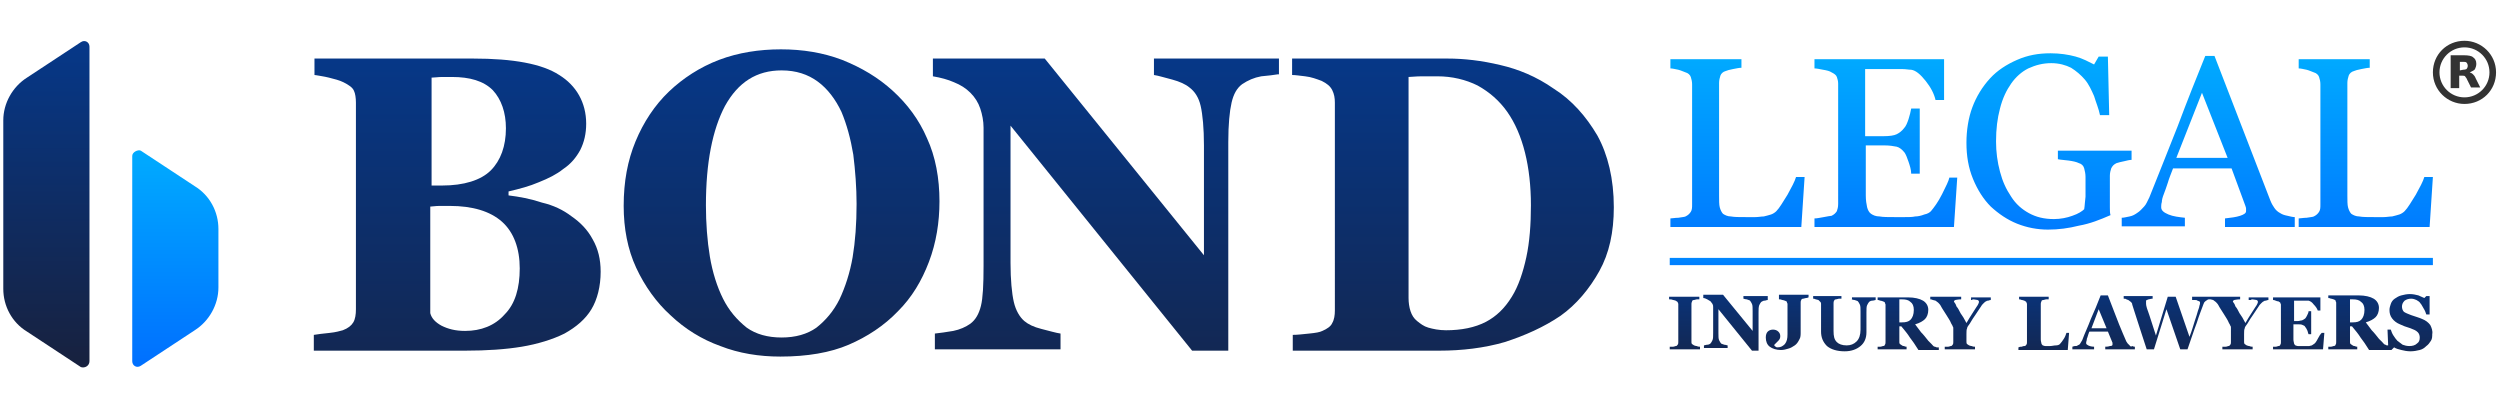 <?xml version="1.0" encoding="utf-8"?>
<!-- Generator: Adobe Illustrator 19.0.0, SVG Export Plug-In . SVG Version: 6.00 Build 0)  -->
<svg version="1.1" id="Layer_1" xmlns="http://www.w3.org/2000/svg" xmlns:xlink="http://www.w3.org/1999/xlink" x="0px" y="0px"
	 viewBox="0 0 380 62" style="enable-background:new 0 0 380 62;" xml:space="preserve">
<style type="text/css">
	.st0{fill:url(#XMLID_2_);}
	.st1{fill:url(#XMLID_3_);}
	.st2{fill:url(#SVGID_1_);}
	.st3{fill:url(#SVGID_2_);}
	.st4{fill:url(#SVGID_3_);}
	.st5{fill:url(#SVGID_4_);}
	.st6{fill:url(#SVGID_5_);}
	.st7{fill:url(#SVGID_6_);}
	.st8{fill:url(#SVGID_7_);}
	.st9{fill:url(#SVGID_8_);}
	.st10{fill:url(#SVGID_9_);}
	.st11{fill:url(#XMLID_4_);}
	.st12{fill:url(#XMLID_6_);}
	.st13{fill:url(#XMLID_7_);}
	.st14{fill:url(#XMLID_10_);}
	.st15{fill:url(#SVGID_10_);}
	.st16{fill:url(#XMLID_11_);}
	.st17{fill:url(#XMLID_14_);}
	.st18{fill:url(#SVGID_11_);}
	.st19{fill:url(#XMLID_15_);}
	.st20{fill:url(#XMLID_20_);}
	.st21{fill:url(#SVGID_12_);}
	.st22{fill:url(#XMLID_21_);}
	.st23{fill:#333333;}
</style>
<g>
	<g>
		<g>
			<g>
				
					<linearGradient id="XMLID_2_" gradientUnits="userSpaceOnUse" x1="7.098" y1="70.702" x2="7.098" y2="-0.32" gradientTransform="matrix(1 0 0 -1 0 62)">
					<stop  offset="0" style="stop-color:#003FA0"/>
					<stop  offset="1" style="stop-color:#1A1E34"/>
					<stop  offset="1" style="stop-color:#01051B"/>
				</linearGradient>
				<path id="XMLID_35_" class="st0" d="M13.6,54.9V7.1c0-0.7-0.7-1.1-1.3-0.7l-8.2,5.4c-2.2,1.4-3.6,3.9-3.6,6.5v25.6
					c0,2.6,1.3,5.1,3.6,6.5l8.2,5.4C12.9,56,13.6,55.6,13.6,54.9z"/>
			</g>
			
				<linearGradient id="XMLID_3_" gradientUnits="userSpaceOnUse" x1="26.689" y1="59.282" x2="26.689" y2="5.593" gradientTransform="matrix(1 0 0 -1 0 62)">
				<stop  offset="0" style="stop-color:#00D0FF"/>
				<stop  offset="1" style="stop-color:#006EFF"/>
			</linearGradient>
			<path id="XMLID_34_" class="st1" d="M20.1,23.7v31.2c0,0.7,0.7,1.1,1.3,0.7l8.2-5.4c2.2-1.4,3.6-3.9,3.6-6.5v-8.9
				c0-2.6-1.3-5.1-3.6-6.5l-8.2-5.4C21,22.7,20.1,23.1,20.1,23.7z"/>
		</g>
		<g>
			
				<linearGradient id="SVGID_1_" gradientUnits="userSpaceOnUse" x1="69.578" y1="74.258" x2="69.578" y2="-18.788" gradientTransform="matrix(1 0 0 -1 0 62)">
				<stop  offset="0" style="stop-color:#003FA0"/>
				<stop  offset="1" style="stop-color:#1A1E34"/>
				<stop  offset="1" style="stop-color:#01051B"/>
			</linearGradient>
			<path class="st2" d="M86.9,32.9c1.3,0.9,2.4,2,3.2,3.5c0.8,1.4,1.2,3,1.2,4.9c0,2.2-0.5,4.2-1.4,5.7c-0.9,1.5-2.3,2.7-4.1,3.7
				c-1.8,0.9-4.1,1.6-6.5,2s-5.3,0.6-8.6,0.6h-23v-2.4c0.6-0.1,1.4-0.2,2.4-0.3c1-0.1,1.6-0.3,2-0.4c0.8-0.3,1.3-0.7,1.6-1.2
				c0.3-0.5,0.4-1.2,0.4-2V15.6c0-0.7-0.1-1.4-0.3-1.8c-0.2-0.5-0.8-0.9-1.6-1.3c-0.6-0.3-1.4-0.5-2.2-0.7c-0.8-0.2-1.6-0.3-2.2-0.4
				V8.9h24.1c6.1,0,10.5,0.8,13.1,2.5c2.6,1.6,4.1,4.2,4.1,7.4c0,1.5-0.3,2.8-0.9,4c-0.6,1.1-1.4,2.1-2.6,2.9c-1,0.8-2.2,1.4-3.7,2
				c-1.4,0.6-2.9,1-4.6,1.4v0.6c1.6,0.2,3.3,0.5,5.1,1.1C84.1,31.2,85.6,31.9,86.9,32.9z M76.9,19.5c0-2.4-0.7-4.4-2-5.8
				c-1.4-1.4-3.5-2-6.2-2c-0.4,0-0.9,0-1.5,0c-0.6,0-1.2,0.1-1.6,0.1v16.4h1.6c3.3,0,5.9-0.8,7.4-2.3S76.9,22.2,76.9,19.5z M79,40.8
				c0-3-0.9-5.5-2.7-7.1c-1.8-1.6-4.5-2.4-7.9-2.4c-0.4,0-0.9,0-1.6,0c-0.6,0-1.1,0.1-1.4,0.1v16.2c0.2,0.8,0.8,1.4,1.7,1.9
				c1,0.5,2.1,0.8,3.6,0.8c2.4,0,4.5-0.8,6-2.5C78.3,46.2,79,43.8,79,40.8z"/>
			
				<linearGradient id="SVGID_2_" gradientUnits="userSpaceOnUse" x1="118.76" y1="74.258" x2="118.76" y2="-18.788" gradientTransform="matrix(1 0 0 -1 0 62)">
				<stop  offset="0" style="stop-color:#003FA0"/>
				<stop  offset="1" style="stop-color:#1A1E34"/>
				<stop  offset="1" style="stop-color:#01051B"/>
			</linearGradient>
			<path class="st3" d="M135.7,13.8c2.2,2,4,4.4,5.2,7.2c1.3,2.8,1.9,6.1,1.9,9.6c0,3.2-0.5,6.3-1.6,9.2c-1.1,2.9-2.6,5.4-4.7,7.5
				c-2.1,2.2-4.7,3.9-7.5,5.1c-2.8,1.2-6.3,1.8-10.4,1.8c-3.2,0-6.3-0.5-9.1-1.6c-2.8-1-5.4-2.6-7.6-4.7c-2.1-1.9-3.9-4.4-5.2-7.2
				c-1.3-2.8-1.9-6-1.9-9.4c0-3.7,0.6-6.9,1.8-9.8c1.2-2.9,2.9-5.5,5.1-7.6c2.1-2,4.7-3.7,7.6-4.8c2.9-1.1,6.1-1.6,9.4-1.6
				s6.4,0.5,9.3,1.6C131,10.3,133.5,11.8,135.7,13.8z M127.6,45.5c0.9-1.9,1.6-4.1,2-6.4c0.4-2.4,0.6-5.1,0.6-8.1
				c0-2.5-0.2-5.1-0.5-7.5c-0.4-2.4-1-4.6-1.8-6.5c-0.9-1.9-2.1-3.5-3.6-4.6c-1.5-1.1-3.3-1.7-5.5-1.7c-3.8,0-6.6,1.8-8.6,5.4
				c-1.9,3.6-2.9,8.6-2.9,15.1c0,2.7,0.2,5.4,0.6,7.8c0.4,2.4,1.1,4.6,2,6.4s2.1,3.2,3.6,4.4c1.4,1,3.2,1.5,5.3,1.5s3.9-0.5,5.3-1.5
				C125.5,48.7,126.7,47.3,127.6,45.5z"/>
			
				<linearGradient id="SVGID_3_" gradientUnits="userSpaceOnUse" x1="168.044" y1="74.258" x2="168.044" y2="-18.788" gradientTransform="matrix(1 0 0 -1 0 62)">
				<stop  offset="0" style="stop-color:#003FA0"/>
				<stop  offset="1" style="stop-color:#1A1E34"/>
				<stop  offset="1" style="stop-color:#01051B"/>
			</linearGradient>
			<path class="st4" d="M194.2,11.3c-0.6,0.1-1.4,0.2-2.5,0.3c-1.1,0.2-2,0.6-2.9,1.2c-0.8,0.6-1.3,1.5-1.6,2.8
				c-0.3,1.3-0.5,3.3-0.5,6v31.7h-5.5l-27.6-34.2V40c0,2.5,0.2,4.6,0.5,5.9s0.9,2.3,1.6,2.9c0.6,0.5,1.4,0.9,2.6,1.2
				c1.2,0.3,2.2,0.6,2.9,0.7v2.4h-19.1v-2.4c0.8-0.1,1.7-0.2,2.8-0.4c1-0.2,1.9-0.6,2.6-1.1c0.8-0.6,1.3-1.5,1.6-2.7
				c0.3-1.2,0.4-3.2,0.4-6.1v-21c0-1-0.2-2-0.5-2.9c-0.3-0.9-0.8-1.7-1.5-2.4c-0.7-0.7-1.5-1.2-2.5-1.6c-0.9-0.4-2-0.7-3.2-0.9V8.9
				h17L183,38.8V22.1c0-2.6-0.2-4.7-0.5-6c-0.3-1.3-0.9-2.2-1.7-2.8c-0.6-0.5-1.5-0.9-2.6-1.2c-1.2-0.3-2.1-0.6-2.8-0.7V8.9h19V11.3
				z"/>
			
				<linearGradient id="SVGID_4_" gradientUnits="userSpaceOnUse" x1="220.779" y1="74.258" x2="220.779" y2="-18.788" gradientTransform="matrix(1 0 0 -1 0 62)">
				<stop  offset="0" style="stop-color:#003FA0"/>
				<stop  offset="1" style="stop-color:#1A1E34"/>
				<stop  offset="1" style="stop-color:#01051B"/>
			</linearGradient>
			<path class="st5" d="M236.2,13.5c2.7,1.7,4.9,4.2,6.6,7.1c1.6,2.9,2.5,6.6,2.5,10.9c0,3.8-0.7,7-2.2,9.7
				c-1.5,2.7-3.5,5.1-5.9,6.8c-2.5,1.7-5.4,3-8.5,4c-3.1,0.9-6.5,1.3-9.9,1.3h-22.3v-2.4c0.7,0,1.5-0.1,2.5-0.2c1-0.1,1.6-0.2,2-0.4
				c0.7-0.3,1.3-0.7,1.5-1.2c0.3-0.5,0.4-1.2,0.4-1.9V15.6c0-0.7-0.1-1.3-0.4-1.9c-0.3-0.6-0.8-1-1.6-1.4c-0.8-0.3-1.6-0.6-2.5-0.7
				c-0.9-0.1-1.5-0.2-2-0.2V8.9h23.6c2.5,0,5.2,0.3,8.1,1C230.7,10.5,233.5,11.6,236.2,13.5z M229.8,45.1c1-1.6,1.7-3.7,2.2-6
				c0.5-2.3,0.7-5,0.7-7.9c0-2.9-0.3-5.6-0.9-8s-1.5-4.5-2.7-6.2c-1.2-1.7-2.7-3-4.5-4c-1.8-0.9-3.9-1.4-6.1-1.4c-0.7,0-1.5,0-2.4,0
				c-0.9,0-1.6,0.1-2,0.1v33.6c0,0.7,0.1,1.4,0.3,2c0.2,0.6,0.5,1.1,1,1.5c0.5,0.4,1,0.8,1.7,1c0.7,0.2,1.6,0.4,2.7,0.4
				c2.3,0,4.4-0.4,6.1-1.3C227.4,48.1,228.7,46.9,229.8,45.1z"/>
		</g>
		<g>
			
				<linearGradient id="SVGID_5_" gradientUnits="userSpaceOnUse" x1="264.124" y1="74.954" x2="264.124" y2="19.493" gradientTransform="matrix(1 0 0 -1 0 62)">
				<stop  offset="0" style="stop-color:#00D0FF"/>
				<stop  offset="1" style="stop-color:#006EFF"/>
			</linearGradient>
			<path class="st6" d="M274.3,26.9l-0.5,7.6h-19.9v-1.3c0.3,0,0.7-0.1,1.2-0.1c0.5-0.1,0.9-0.1,1.1-0.2c0.4-0.2,0.6-0.4,0.8-0.7
				c0.2-0.3,0.2-0.7,0.2-1.1V12.8c0-0.4-0.1-0.8-0.2-1.1c-0.1-0.3-0.4-0.6-0.8-0.7c-0.3-0.1-0.7-0.3-1.1-0.4
				c-0.5-0.1-0.9-0.2-1.2-0.2V9h10.8v1.3c-0.3,0-0.8,0.1-1.3,0.2c-0.5,0.1-0.9,0.2-1.1,0.3c-0.4,0.1-0.7,0.4-0.8,0.7
				c-0.1,0.3-0.2,0.7-0.2,1.1v17.1c0,0.8,0,1.4,0.1,1.8c0.1,0.4,0.3,0.8,0.5,1c0.3,0.2,0.7,0.4,1.2,0.4c0.5,0.1,1.3,0.1,2.3,0.1
				c0.4,0,0.9,0,1.4,0c0.5,0,0.9-0.1,1.3-0.1c0.4-0.1,0.8-0.2,1.1-0.3c0.3-0.1,0.6-0.3,0.8-0.5c0.5-0.5,1-1.4,1.7-2.5
				c0.6-1.1,1.1-2,1.3-2.7H274.3z"/>
			
				<linearGradient id="SVGID_6_" gradientUnits="userSpaceOnUse" x1="286.609" y1="74.954" x2="286.609" y2="19.493" gradientTransform="matrix(1 0 0 -1 0 62)">
				<stop  offset="0" style="stop-color:#00D0FF"/>
				<stop  offset="1" style="stop-color:#006EFF"/>
			</linearGradient>
			<path class="st7" d="M297.5,27l-0.5,7.5h-21.2v-1.3c0.4,0,0.8-0.1,1.4-0.2c0.6-0.1,1-0.2,1.2-0.2c0.4-0.2,0.6-0.4,0.8-0.7
				c0.1-0.3,0.2-0.6,0.2-1.1V12.7c0-0.4-0.1-0.7-0.2-1c-0.1-0.3-0.4-0.5-0.8-0.7c-0.3-0.2-0.7-0.3-1.3-0.4c-0.5-0.1-1-0.2-1.3-0.2V9
				h19.7v6.2h-1.3c-0.2-0.9-0.7-1.9-1.5-2.9s-1.5-1.6-2.2-1.7c-0.4,0-0.8-0.1-1.3-0.1s-1.1,0-1.7,0h-4v10.2h2.8c0.9,0,1.6-0.1,2-0.3
				c0.4-0.2,0.8-0.5,1.1-0.9c0.3-0.3,0.5-0.8,0.7-1.4s0.3-1.1,0.4-1.6h1.3v9.9h-1.3c0-0.6-0.2-1.2-0.4-1.8c-0.2-0.6-0.4-1.1-0.6-1.4
				c-0.4-0.5-0.8-0.8-1.2-0.9c-0.5-0.1-1.1-0.2-1.9-0.2h-2.8v7.6c0,0.8,0.1,1.3,0.2,1.8c0.1,0.4,0.3,0.8,0.6,1
				c0.3,0.2,0.7,0.4,1.3,0.4c0.5,0.1,1.3,0.1,2.3,0.1c0.4,0,0.9,0,1.5,0s1.2,0,1.6-0.1c0.4,0,0.9-0.1,1.4-0.3c0.5-0.1,0.8-0.3,1-0.5
				c0.5-0.6,1.1-1.4,1.7-2.6c0.6-1.2,1-2,1.1-2.5h1.1V27z"/>
			
				<linearGradient id="SVGID_7_" gradientUnits="userSpaceOnUse" x1="311.428" y1="74.954" x2="311.428" y2="19.493" gradientTransform="matrix(1 0 0 -1 0 62)">
				<stop  offset="0" style="stop-color:#00D0FF"/>
				<stop  offset="1" style="stop-color:#006EFF"/>
			</linearGradient>
			<path class="st8" d="M324,24.3c-0.3,0-0.7,0.1-1.1,0.2c-0.5,0.1-0.9,0.2-1.2,0.3c-0.4,0.2-0.6,0.4-0.8,0.8
				c-0.1,0.3-0.2,0.7-0.2,1.1v1.9c0,1.4,0,2.4,0,2.9c0,0.5,0,0.9,0.1,1.2c-1.6,0.7-3.1,1.3-4.8,1.6c-1.6,0.4-3.1,0.6-4.7,0.6
				c-1.6,0-3.2-0.3-4.7-0.9c-1.5-0.6-2.8-1.5-4-2.6c-1.1-1.1-2-2.5-2.7-4.2s-1-3.5-1-5.5c0-1.9,0.3-3.8,0.9-5.4s1.5-3.1,2.7-4.4
				c1.1-1.2,2.5-2.1,4.1-2.8c1.6-0.7,3.2-1,5.1-1c1.4,0,2.7,0.2,3.8,0.5c1.1,0.3,2,0.8,2.8,1.2l0.7-1.2h1.4l0.2,8.9h-1.4
				c-0.2-1-0.6-1.9-0.9-2.9c-0.4-0.9-0.8-1.8-1.4-2.5s-1.3-1.3-2.1-1.8c-0.8-0.4-1.8-0.7-3-0.7c-1.3,0-2.4,0.3-3.5,0.8
				c-1,0.5-1.9,1.3-2.6,2.3s-1.3,2.2-1.7,3.8c-0.4,1.5-0.6,3.1-0.6,5c0,1.6,0.2,3.1,0.6,4.6s0.9,2.6,1.7,3.8
				c0.7,1.1,1.6,1.9,2.7,2.5c1.1,0.6,2.3,0.9,3.8,0.9c1,0,2-0.2,2.8-0.5c0.9-0.3,1.5-0.7,1.8-1c0.1-0.6,0.1-1.2,0.2-1.9
				c0-0.6,0-1.2,0-1.6v-1.4c0-0.5-0.1-0.9-0.2-1.3c-0.1-0.4-0.4-0.7-0.8-0.8c-0.4-0.2-0.9-0.3-1.6-0.4s-1.2-0.1-1.6-0.2v-1.3h11.2
				v1.5H324z"/>
			
				<linearGradient id="SVGID_8_" gradientUnits="userSpaceOnUse" x1="335.74" y1="74.954" x2="335.74" y2="19.493" gradientTransform="matrix(1 0 0 -1 0 62)">
				<stop  offset="0" style="stop-color:#00D0FF"/>
				<stop  offset="1" style="stop-color:#006EFF"/>
			</linearGradient>
			<path class="st9" d="M348.8,34.5h-10.6v-1.3c0.9-0.1,1.7-0.2,2.3-0.4c0.6-0.2,0.9-0.4,0.9-0.7c0-0.1,0-0.2,0-0.4
				s-0.1-0.3-0.1-0.4l-2.1-5.7h-8.9c-0.3,0.8-0.6,1.5-0.8,2.2c-0.2,0.6-0.4,1.2-0.6,1.7s-0.3,0.9-0.3,1.2c-0.1,0.3-0.1,0.6-0.1,0.8
				c0,0.5,0.4,0.8,1.1,1.1c0.7,0.3,1.6,0.4,2.5,0.5v1.3h-9.6v-1.3c0.3,0,0.7-0.1,1.2-0.2c0.5-0.1,0.8-0.3,1.1-0.5
				c0.5-0.3,0.8-0.7,1.1-1s0.5-0.8,0.8-1.4c1.3-3.2,2.7-6.8,4.3-10.8c1.5-4,2.9-7.5,4.2-10.7h1.4l8.5,22c0.2,0.5,0.4,0.8,0.6,1.1
				s0.5,0.6,0.9,0.8c0.3,0.2,0.6,0.3,1.1,0.4c0.4,0.1,0.8,0.2,1.1,0.2v1.3H348.8z M338.6,24l-3.9-9.9l-3.9,9.9
				C330.9,24,338.6,24,338.6,24z"/>
			
				<linearGradient id="SVGID_9_" gradientUnits="userSpaceOnUse" x1="359.646" y1="74.954" x2="359.646" y2="19.493" gradientTransform="matrix(1 0 0 -1 0 62)">
				<stop  offset="0" style="stop-color:#00D0FF"/>
				<stop  offset="1" style="stop-color:#006EFF"/>
			</linearGradient>
			<path class="st10" d="M369.8,26.9l-0.5,7.6h-19.9v-1.3c0.3,0,0.7-0.1,1.2-0.1c0.5-0.1,0.9-0.1,1.1-0.2c0.4-0.2,0.6-0.4,0.8-0.7
				c0.2-0.3,0.2-0.7,0.2-1.1V12.8c0-0.4-0.1-0.8-0.2-1.1c-0.1-0.3-0.4-0.6-0.8-0.7c-0.3-0.1-0.7-0.3-1.1-0.4
				c-0.5-0.1-0.9-0.2-1.2-0.2V9h10.8v1.3c-0.3,0-0.8,0.1-1.3,0.2c-0.5,0.1-0.9,0.2-1.1,0.3c-0.4,0.1-0.7,0.4-0.8,0.7
				c-0.1,0.3-0.2,0.7-0.2,1.1v17.1c0,0.8,0,1.4,0.1,1.8c0.1,0.4,0.3,0.8,0.5,1c0.3,0.2,0.7,0.4,1.2,0.4c0.5,0.1,1.3,0.1,2.3,0.1
				c0.4,0,0.9,0,1.4,0c0.5,0,0.9-0.1,1.3-0.1c0.4-0.1,0.8-0.2,1.1-0.3c0.3-0.1,0.6-0.3,0.8-0.5c0.5-0.5,1-1.4,1.7-2.5
				c0.6-1.1,1.1-2,1.3-2.7H369.8z"/>
		</g>
		<g>
			
				<linearGradient id="XMLID_4_" gradientUnits="userSpaceOnUse" x1="256.054" y1="26.467" x2="256.054" y2="1.47" gradientTransform="matrix(1 0 0 -1 0 62)">
				<stop  offset="0" style="stop-color:#003FA0"/>
				<stop  offset="1" style="stop-color:#1A1E34"/>
				<stop  offset="1" style="stop-color:#01051B"/>
			</linearGradient>
			<path id="XMLID_19_" class="st11" d="M253.8,45.5c0.1,0,0.3,0,0.5,0.1c0.2,0,0.3,0.1,0.4,0.1c0.1,0.1,0.2,0.1,0.3,0.2
				c0,0.1,0.1,0.2,0.1,0.3V52c0,0.1,0,0.3-0.1,0.4c-0.1,0.1-0.1,0.2-0.3,0.2c-0.1,0-0.2,0.1-0.4,0.1c-0.2,0-0.3,0-0.5,0v0.4h4.6
				v-0.4c-0.1,0-0.3,0-0.5-0.1c-0.2,0-0.3-0.1-0.4-0.1c-0.1-0.1-0.2-0.1-0.3-0.2c-0.1-0.1-0.1-0.2-0.1-0.3v-5.8c0-0.1,0-0.2,0.1-0.4
				c0-0.1,0.1-0.2,0.3-0.2c0.1,0,0.3-0.1,0.4-0.1c0.2,0,0.3,0,0.4,0v-0.4h-4.6v0.4H253.8z"/>
			
				<linearGradient id="XMLID_6_" gradientUnits="userSpaceOnUse" x1="263.87" y1="26.521" x2="263.87" y2="1.383" gradientTransform="matrix(1 0 0 -1 0 62)">
				<stop  offset="0" style="stop-color:#003FA0"/>
				<stop  offset="1" style="stop-color:#1A1E34"/>
				<stop  offset="1" style="stop-color:#01051B"/>
			</linearGradient>
			<path id="XMLID_18_" class="st12" d="M268.5,45h-3.5v0.4c0.1,0,0.3,0.1,0.5,0.1c0.2,0.1,0.4,0.1,0.5,0.2c0.1,0.1,0.2,0.3,0.3,0.5
				c0.1,0.2,0.1,0.6,0.1,1.1v3l-4.5-5.5h-3v0.5c0.2,0,0.4,0.1,0.6,0.2c0.2,0.1,0.3,0.2,0.5,0.3c0.1,0.1,0.2,0.3,0.3,0.4
				c0.1,0.2,0.1,0.3,0.1,0.5v3.9c0,0.5,0,0.9-0.1,1.1c-0.1,0.2-0.2,0.4-0.3,0.5c-0.1,0.1-0.3,0.2-0.5,0.2s-0.4,0.1-0.5,0.1v0.4h3.6
				v-0.4c-0.1,0-0.3-0.1-0.5-0.1c-0.2-0.1-0.4-0.1-0.5-0.2c-0.1-0.1-0.2-0.3-0.3-0.5c-0.1-0.2-0.1-0.6-0.1-1.1V47l5.1,6.3h1v-5.8
				c0-0.5,0-0.8,0.1-1.1c0.1-0.2,0.2-0.4,0.3-0.5c0.2-0.1,0.3-0.2,0.5-0.2s0.3-0.1,0.5-0.1V45H268.5z"/>
			
				<linearGradient id="XMLID_7_" gradientUnits="userSpaceOnUse" x1="271.636" y1="26.729" x2="271.636" y2="1.045" gradientTransform="matrix(1 0 0 -1 0 62)">
				<stop  offset="0" style="stop-color:#003FA0"/>
				<stop  offset="1" style="stop-color:#1A1E34"/>
				<stop  offset="1" style="stop-color:#01051B"/>
			</linearGradient>
			<path id="XMLID_17_" class="st13" d="M270.5,45.5c0.1,0,0.2,0,0.4,0.1c0.2,0,0.3,0.1,0.4,0.1c0.2,0.1,0.3,0.1,0.3,0.2
				c0,0.1,0.1,0.2,0.1,0.3v4.6c0,0.7-0.1,1.1-0.4,1.5c-0.3,0.3-0.6,0.5-1.1,0.5c-0.1,0-0.2,0-0.3-0.1s-0.2-0.1-0.2-0.2v-0.1
				c0.2-0.2,0.4-0.4,0.6-0.6c0.2-0.2,0.3-0.4,0.3-0.7c0-0.3-0.1-0.5-0.3-0.7c-0.2-0.2-0.5-0.3-0.8-0.3c-0.3,0-0.6,0.1-0.8,0.3
				c-0.2,0.2-0.3,0.5-0.3,0.9c0,0.6,0.2,1.1,0.6,1.4c0.4,0.3,1,0.5,1.7,0.5c0.4,0,0.8-0.1,1.1-0.2c0.4-0.1,0.7-0.3,1-0.5
				c0.3-0.2,0.5-0.5,0.7-0.9c0.2-0.3,0.2-0.7,0.2-1.1v-4.5c0-0.1,0-0.3,0.1-0.4c0-0.1,0.1-0.2,0.3-0.2c0.1,0,0.3-0.1,0.4-0.1
				c0.1,0,0.2,0,0.4-0.1v-0.4h-4.5V45.5z"/>
			
				<linearGradient id="XMLID_10_" gradientUnits="userSpaceOnUse" x1="280.467" y1="26.729" x2="280.467" y2="1.045" gradientTransform="matrix(1 0 0 -1 0 62)">
				<stop  offset="0" style="stop-color:#003FA0"/>
				<stop  offset="1" style="stop-color:#1A1E34"/>
				<stop  offset="1" style="stop-color:#01051B"/>
			</linearGradient>
			<path id="XMLID_16_" class="st14" d="M281.4,45.5c0.1,0,0.3,0.1,0.5,0.1c0.2,0.1,0.4,0.1,0.5,0.2c0.1,0.1,0.2,0.3,0.3,0.5
				c0.1,0.2,0.1,0.6,0.1,1.1v2.7c0,0.8-0.2,1.4-0.6,1.8c-0.4,0.4-0.9,0.6-1.5,0.6c-0.7,0-1.2-0.2-1.5-0.5c-0.4-0.4-0.5-0.9-0.5-1.7
				v-4.2c0-0.1,0-0.3,0.1-0.4c0-0.1,0.1-0.2,0.3-0.2c0.1,0,0.3-0.1,0.4-0.1c0.1,0,0.2,0,0.4,0v-0.4h-4.3v0.4c0.1,0,0.2,0,0.4,0.1
				c0.1,0,0.3,0.1,0.4,0.1c0.1,0.1,0.2,0.2,0.3,0.3s0.1,0.2,0.1,0.3v4.2c0,0.9,0.3,1.6,0.9,2.2c0.6,0.5,1.5,0.8,2.7,0.8
				c1,0,1.8-0.3,2.4-0.8c0.6-0.5,0.9-1.2,0.9-2.1v-3c0-0.5,0-0.9,0.1-1.1c0.1-0.2,0.2-0.4,0.3-0.5c0.1-0.1,0.3-0.2,0.5-0.2
				s0.4-0.1,0.5-0.1v-0.4h-3.6v0.3H281.4z"/>
			
				<linearGradient id="SVGID_10_" gradientUnits="userSpaceOnUse" x1="290.06" y1="26.467" x2="290.06" y2="1.47" gradientTransform="matrix(1 0 0 -1 0 62)">
				<stop  offset="0" style="stop-color:#003FA0"/>
				<stop  offset="1" style="stop-color:#1A1E34"/>
				<stop  offset="1" style="stop-color:#01051B"/>
			</linearGradient>
			<path class="st15" d="M294.1,52.7c-0.2,0-0.3-0.2-0.5-0.4c-0.2-0.2-0.4-0.4-0.5-0.5c-0.4-0.5-0.7-0.9-1.1-1.3
				c-0.3-0.4-0.6-0.8-0.9-1.2c0.7-0.2,1.2-0.5,1.5-0.8c0.3-0.3,0.5-0.8,0.5-1.4c0-0.6-0.3-1.1-0.8-1.4c-0.5-0.3-1.3-0.5-2.3-0.5
				h-4.6v0.4c0.1,0,0.2,0,0.4,0.1c0.2,0,0.3,0.1,0.4,0.1c0.2,0.1,0.3,0.1,0.3,0.2c0,0.1,0.1,0.2,0.1,0.3V52c0,0.1,0,0.3-0.1,0.4
				c0,0.1-0.1,0.2-0.3,0.2c-0.1,0-0.2,0.1-0.4,0.1c-0.2,0-0.3,0-0.4,0v0.4h4.4v-0.4c-0.1,0-0.2,0-0.4-0.1c-0.2,0-0.3-0.1-0.3-0.1
				c-0.1-0.1-0.2-0.1-0.3-0.2s-0.1-0.2-0.1-0.3v-2.4h0.3c0.5,0.6,1,1.2,1.3,1.7c0.4,0.5,0.8,1.1,1.3,1.9h3.1v-0.4
				c-0.1,0-0.2,0-0.3,0C294.3,52.8,294.2,52.7,294.1,52.7z M290.4,48.6c-0.3,0.3-0.7,0.4-1.3,0.4h-0.4v-3.5h0.4c0.6,0,1,0.1,1.3,0.4
				c0.3,0.2,0.5,0.6,0.5,1.2C290.9,47.8,290.7,48.3,290.4,48.6z"/>
			
				<linearGradient id="XMLID_11_" gradientUnits="userSpaceOnUse" x1="298.029" y1="26.467" x2="298.029" y2="1.47" gradientTransform="matrix(1 0 0 -1 0 62)">
				<stop  offset="0" style="stop-color:#003FA0"/>
				<stop  offset="1" style="stop-color:#1A1E34"/>
				<stop  offset="1" style="stop-color:#01051B"/>
			</linearGradient>
			<path id="XMLID_13_" class="st16" d="M299.8,45.5c0.4,0,0.6,0.1,0.8,0.1c0.2,0.1,0.2,0.2,0.2,0.3s-0.1,0.4-0.4,0.8
				c-0.3,0.5-0.8,1.2-1.5,2.4c-0.3-0.6-0.6-1.1-0.9-1.5c-0.2-0.4-0.4-0.8-0.6-1c-0.1-0.3-0.2-0.5-0.3-0.6s-0.1-0.2-0.1-0.2
				c0-0.1,0.1-0.1,0.2-0.2c0.1,0,0.4-0.1,0.9-0.1v-0.4h-4.7v0.4c0.1,0,0.2,0,0.4,0.1c0.1,0,0.3,0.1,0.4,0.1c0.1,0.1,0.3,0.2,0.4,0.3
				c0.1,0.1,0.3,0.3,0.4,0.5c0.2,0.4,0.5,0.8,0.8,1.3c0.3,0.5,0.6,0.9,0.8,1.4c0.1,0.2,0.2,0.3,0.2,0.4c0.1,0.1,0.1,0.2,0.1,0.3
				s0,0.1,0,0.2c0,0.1,0,0.2,0,0.3V52c0,0.1,0,0.3-0.1,0.4c-0.1,0.1-0.1,0.2-0.3,0.2c-0.1,0-0.2,0.1-0.4,0.1c-0.2,0-0.4,0-0.5,0v0.4
				h4.6v-0.4c-0.1,0-0.3,0-0.5-0.1c-0.2,0-0.3-0.1-0.4-0.1c-0.1-0.1-0.2-0.1-0.3-0.2s-0.1-0.2-0.1-0.4v-1.1c0-0.4,0-0.7,0.1-0.9
				c0-0.2,0.2-0.4,0.4-0.7c0.3-0.5,0.6-1,0.9-1.4c0.3-0.4,0.5-0.8,0.8-1.2c0.1-0.2,0.2-0.3,0.4-0.5c0.1-0.1,0.3-0.3,0.4-0.3
				c0.1-0.1,0.2-0.1,0.3-0.1s0.2-0.1,0.4-0.1v-0.4h-3v0.4H299.8z"/>
			
				<linearGradient id="XMLID_14_" gradientUnits="userSpaceOnUse" x1="310.667" y1="26.467" x2="310.667" y2="1.47" gradientTransform="matrix(1 0 0 -1 0 62)">
				<stop  offset="0" style="stop-color:#003FA0"/>
				<stop  offset="1" style="stop-color:#1A1E34"/>
				<stop  offset="1" style="stop-color:#01051B"/>
			</linearGradient>
			<path id="XMLID_12_" class="st17" d="M313.7,51.5c-0.2,0.3-0.4,0.6-0.6,0.8c-0.1,0.1-0.3,0.2-0.6,0.2s-0.6,0.1-0.9,0.1
				s-0.6,0-0.7,0c-0.2,0-0.3-0.1-0.4-0.1c-0.1-0.1-0.2-0.2-0.2-0.3s-0.1-0.3-0.1-0.6v-5.4c0-0.1,0-0.2,0.1-0.4
				c0-0.1,0.1-0.2,0.3-0.2c0.1,0,0.3-0.1,0.4-0.1c0.2,0,0.3,0,0.4,0v-0.4h-4.5v0.4c0.1,0,0.2,0,0.4,0.1c0.2,0,0.3,0.1,0.4,0.1
				c0.2,0.1,0.3,0.2,0.3,0.2c0,0.1,0.1,0.2,0.1,0.3V52c0,0.1,0,0.3-0.1,0.4c-0.1,0.1-0.1,0.2-0.3,0.2c-0.1,0-0.2,0-0.4,0.1
				c-0.2,0-0.3,0-0.5,0.1v0.4h7.5l0.2-2.6h-0.4C314,50.9,313.9,51.2,313.7,51.5z"/>
			
				<linearGradient id="SVGID_11_" gradientUnits="userSpaceOnUse" x1="319.6" y1="26.716" x2="319.6" y2="1.367" gradientTransform="matrix(1 0 0 -1 0 62)">
				<stop  offset="0" style="stop-color:#003FA0"/>
				<stop  offset="1" style="stop-color:#1A1E34"/>
				<stop  offset="1" style="stop-color:#01051B"/>
			</linearGradient>
			<path class="st18" d="M323.7,52.5c-0.1-0.1-0.2-0.2-0.3-0.3c-0.1-0.1-0.1-0.2-0.2-0.3c-0.3-0.7-0.7-1.6-1.1-2.6
				c-0.4-1.1-1-2.5-1.7-4.4h-1.1c-0.5,1.3-1,2.5-1.5,3.6c-0.4,1.1-0.9,2.1-1.3,3.2c-0.1,0.2-0.2,0.3-0.3,0.5
				c-0.1,0.2-0.2,0.2-0.4,0.3c-0.1,0.1-0.2,0.1-0.4,0.1c-0.2,0-0.3,0.1-0.4,0.1v0.4h3.3v-0.4c-0.4,0-0.7-0.1-0.9-0.2
				c-0.2-0.1-0.3-0.2-0.3-0.3c0,0,0-0.1,0-0.2c0-0.1,0.1-0.2,0.1-0.5c0.1-0.2,0.1-0.3,0.2-0.6c0.1-0.2,0.1-0.4,0.2-0.5h2.8l0.7,1.7
				c0,0.1,0,0.1,0,0.2v0.1c0,0.1-0.1,0.2-0.4,0.2c-0.3,0.1-0.5,0.1-0.7,0.1v0.4h4.5v-0.4c-0.1,0-0.2,0-0.4-0.1
				C324,52.7,323.8,52.7,323.7,52.5z M317.9,49.9L319,47l1.2,2.9H317.9z"/>
			
				<linearGradient id="XMLID_15_" gradientUnits="userSpaceOnUse" x1="333.862" y1="26.575" x2="333.862" y2="1.295" gradientTransform="matrix(1 0 0 -1 0 62)">
				<stop  offset="0" style="stop-color:#003FA0"/>
				<stop  offset="1" style="stop-color:#1A1E34"/>
				<stop  offset="1" style="stop-color:#01051B"/>
			</linearGradient>
			<path id="XMLID_9_" class="st19" d="M342.2,45.5c0.4,0,0.6,0.1,0.8,0.1c0.2,0.1,0.2,0.2,0.2,0.3s-0.1,0.4-0.4,0.8
				c-0.3,0.5-0.8,1.2-1.5,2.4c-0.3-0.6-0.6-1.1-0.9-1.5c-0.2-0.4-0.4-0.8-0.6-1c-0.1-0.3-0.2-0.5-0.3-0.6c-0.1-0.1-0.1-0.2-0.1-0.2
				c0-0.1,0.1-0.1,0.2-0.2c0.1,0,0.4-0.1,0.9-0.1v-0.4h-4.1h-0.5h-2.7v0.5c0.1,0,0.3,0,0.4,0c0.2,0,0.3,0,0.4,0.1
				c0.1,0,0.2,0.1,0.3,0.1c0.1,0.1,0.1,0.1,0.1,0.2c0,0.1,0,0.3-0.1,0.5c0,0.2-0.1,0.4-0.2,0.7c-0.1,0.4-0.3,1-0.5,1.6
				s-0.4,1.4-0.8,2.4l-2.1-6.1h-1.2l-1.8,5.9c-0.4-1.2-0.7-2.2-1-3.1c-0.3-0.8-0.5-1.4-0.5-1.7c0-0.1,0-0.1,0-0.2c0,0,0-0.1,0-0.2
				v-0.1l0.1-0.1c0.1,0,0.2-0.1,0.3-0.1s0.3-0.1,0.6-0.1V45h-4.4v0.4c0.2,0,0.3,0,0.4,0.1c0.1,0,0.2,0.1,0.3,0.1
				c0.1,0.1,0.3,0.2,0.4,0.3c0.1,0.1,0.2,0.2,0.2,0.4c0.2,0.7,0.5,1.5,0.8,2.5c0.3,1,0.8,2.4,1.4,4.3h1.1l1.9-6.1l2.1,6.1h1.1
				c0.5-1.4,0.9-2.7,1.4-4c0.4-1.3,0.8-2.2,1-2.8c0.1-0.2,0.1-0.3,0.2-0.4c0.1-0.1,0.2-0.2,0.4-0.3c0.1-0.1,0.2-0.1,0.3-0.1
				c0.1,0,0.1,0,0.2,0l0,0c0.1,0,0.3,0.1,0.4,0.1c0.1,0.1,0.3,0.2,0.4,0.3c0.1,0.1,0.3,0.3,0.4,0.5c0.2,0.4,0.5,0.8,0.8,1.3
				c0.3,0.5,0.6,0.9,0.8,1.4c0.1,0.2,0.2,0.3,0.2,0.4c0.1,0.1,0.1,0.2,0.1,0.3s0,0.1,0,0.2c0,0.1,0,0.2,0,0.3V52
				c0,0.1,0,0.3-0.1,0.4c-0.1,0.1-0.1,0.2-0.3,0.2c-0.1,0-0.2,0.1-0.4,0.1c-0.2,0-0.4,0-0.5,0v0.4h4.6v-0.4c-0.1,0-0.3,0-0.5-0.1
				c-0.2,0-0.3-0.1-0.4-0.1c-0.1-0.1-0.2-0.1-0.3-0.2s-0.1-0.2-0.1-0.4v-1.1c0-0.4,0-0.7,0.1-0.9c0-0.2,0.2-0.4,0.4-0.7
				c0.3-0.5,0.6-1,0.9-1.4c0.3-0.4,0.5-0.8,0.8-1.2c0.1-0.2,0.2-0.3,0.4-0.5c0.1-0.1,0.3-0.3,0.4-0.3c0.1-0.1,0.2-0.1,0.3-0.1
				s0.2-0.1,0.4-0.1v-0.4h-3v0.4H342.2z"/>
			
				<linearGradient id="XMLID_20_" gradientUnits="userSpaceOnUse" x1="349.394" y1="26.467" x2="349.394" y2="1.47" gradientTransform="matrix(1 0 0 -1 0 62)">
				<stop  offset="0" style="stop-color:#003FA0"/>
				<stop  offset="1" style="stop-color:#1A1E34"/>
				<stop  offset="1" style="stop-color:#01051B"/>
			</linearGradient>
			<path id="XMLID_8_" class="st20" d="M352.3,51.5c-0.2,0.4-0.4,0.7-0.6,0.8c-0.1,0.1-0.2,0.1-0.3,0.2c-0.1,0-0.3,0.1-0.4,0.1
				c-0.1,0-0.3,0-0.5,0s-0.3,0-0.5,0c-0.3,0-0.5,0-0.7,0s-0.3-0.1-0.4-0.1c-0.1-0.1-0.2-0.2-0.2-0.3s-0.1-0.3-0.1-0.6v-2.3h0.8
				c0.2,0,0.4,0,0.6,0.1c0.2,0.1,0.3,0.1,0.4,0.3c0.1,0.1,0.2,0.3,0.3,0.5c0.1,0.2,0.1,0.4,0.2,0.6h0.4v-3.5h-0.4
				c0,0.2-0.1,0.4-0.2,0.6c-0.1,0.2-0.2,0.4-0.3,0.5c-0.1,0.1-0.3,0.2-0.5,0.3c-0.2,0-0.4,0.1-0.6,0.1h-0.6v-3.1h1.2
				c0.1,0,0.3,0,0.5,0s0.4,0,0.5,0c0.3,0.1,0.5,0.2,0.8,0.6c0.3,0.3,0.5,0.6,0.6,0.9h0.4v-2h-7.2v0.4c0.1,0,0.2,0,0.4,0.1
				s0.3,0.1,0.4,0.1c0.2,0.1,0.3,0.2,0.3,0.2c0,0.1,0.1,0.2,0.1,0.3V52c0,0.1,0,0.3-0.1,0.4c0,0.1-0.1,0.2-0.3,0.2
				c-0.1,0-0.2,0.1-0.4,0.1s-0.3,0-0.4,0v0.4h7.6l0.2-2.5h-0.4C352.7,50.8,352.5,51.1,352.3,51.5z"/>
			
				<linearGradient id="SVGID_12_" gradientUnits="userSpaceOnUse" x1="361.791" y1="27.215" x2="361.791" y2="0.844" gradientTransform="matrix(1 0 0 -1 0 62)">
				<stop  offset="0" style="stop-color:#003FA0"/>
				<stop  offset="1" style="stop-color:#1A1E34"/>
				<stop  offset="1" style="stop-color:#01051B"/>
			</linearGradient>
			<path class="st21" d="M369.4,49.4c-0.3-0.4-0.7-0.7-1.2-0.9c-0.2-0.1-0.5-0.2-0.8-0.3c-0.3-0.1-0.6-0.2-0.9-0.3
				c-0.5-0.2-0.8-0.3-1.1-0.5c-0.2-0.2-0.3-0.5-0.3-0.8c0-0.3,0.1-0.6,0.4-0.9c0.3-0.2,0.6-0.3,1-0.3c0.3,0,0.6,0.1,0.8,0.2
				c0.2,0.1,0.5,0.3,0.6,0.5c0.2,0.2,0.3,0.5,0.5,0.8c0.2,0.3,0.3,0.6,0.4,0.9h0.5V45h-0.5l-0.3,0.3c-0.2-0.1-0.5-0.2-0.9-0.4
				c-0.4-0.1-0.8-0.2-1.3-0.2c-0.5,0-0.9,0.1-1.3,0.2c-0.4,0.1-0.7,0.3-1,0.5c-0.3,0.2-0.5,0.5-0.6,0.8c-0.1,0.3-0.2,0.6-0.2,0.9
				c0,0.5,0.1,0.9,0.4,1.3c0.3,0.4,0.7,0.7,1.2,0.9c0.2,0.1,0.5,0.2,0.7,0.3c0.3,0.1,0.6,0.2,0.9,0.3c0.5,0.2,0.8,0.3,1.1,0.6
				c0.2,0.2,0.3,0.5,0.3,0.8c0,0.4-0.1,0.7-0.4,0.9c-0.3,0.3-0.7,0.4-1.2,0.4c-0.4,0-0.7-0.1-1-0.2c-0.3-0.2-0.5-0.4-0.8-0.6
				c-0.2-0.2-0.4-0.5-0.6-0.8c-0.2-0.3-0.3-0.6-0.4-0.9h-0.5l0.1,2.4h-0.1c-0.1,0-0.2,0-0.3-0.1c-0.2,0-0.3-0.2-0.5-0.4
				c-0.2-0.2-0.4-0.4-0.5-0.5c-0.4-0.5-0.7-0.9-1.1-1.3c-0.3-0.4-0.6-0.8-0.9-1.2c0.7-0.2,1.2-0.5,1.5-0.8c0.3-0.3,0.5-0.8,0.5-1.4
				c0-0.6-0.3-1.1-0.8-1.4c-0.5-0.3-1.3-0.5-2.3-0.5h-4.6v0.4c0.1,0,0.2,0,0.4,0.1c0.2,0,0.3,0.1,0.4,0.1c0.2,0.1,0.3,0.1,0.3,0.2
				c0,0.1,0.1,0.2,0.1,0.3v6c0,0.1,0,0.3-0.1,0.4c0,0.1-0.1,0.2-0.3,0.2c-0.1,0-0.2,0.1-0.4,0.1c-0.2,0-0.3,0-0.4,0v0.4h4.4v-0.4
				c-0.1,0-0.2,0-0.4-0.1c-0.2,0-0.3-0.1-0.3-0.1c-0.1-0.1-0.2-0.1-0.3-0.2c-0.1-0.1-0.1-0.2-0.1-0.3v-2.4h0.3
				c0.5,0.6,1,1.2,1.3,1.7c0.4,0.5,0.8,1.1,1.3,1.9h2.9h0.2h0.3l0.4-0.4c0.3,0.2,0.7,0.3,1.1,0.4c0.4,0.1,0.9,0.2,1.4,0.2
				c0.5,0,1-0.1,1.4-0.2c0.4-0.1,0.7-0.3,1-0.6c0.3-0.2,0.5-0.5,0.7-0.8c0.2-0.3,0.2-0.7,0.2-1C369.8,50.3,369.6,49.8,369.4,49.4z
				 M358.9,48.6c-0.3,0.3-0.7,0.4-1.3,0.4h-0.4v-3.5h0.4c0.6,0,1,0.1,1.3,0.4c0.3,0.2,0.5,0.6,0.5,1.2
				C359.4,47.8,359.2,48.3,358.9,48.6z"/>
		</g>
		
			<linearGradient id="XMLID_21_" gradientUnits="userSpaceOnUse" x1="311.834" y1="31.198" x2="311.834" y2="19.867" gradientTransform="matrix(1 0 0 -1 0 62)">
			<stop  offset="0" style="stop-color:#00D0FF"/>
			<stop  offset="1" style="stop-color:#006EFF"/>
		</linearGradient>
		<rect id="XMLID_5_" x="253.8" y="39.2" class="st22" width="116" height="1.1"/>
	</g>
	<g id="XMLID_37_">
		<path id="XMLID_41_" class="st23" d="M374.6,15.8c-2.6,0-4.8-2.1-4.8-4.8s2.1-4.8,4.8-4.8c2.6,0,4.8,2.1,4.8,4.8
			S377.3,15.8,374.6,15.8z M374.6,7.2c-2.1,0-3.8,1.7-3.8,3.8s1.7,3.8,3.8,3.8c2.1,0,3.8-1.7,3.8-3.8S376.7,7.2,374.6,7.2z"/>
		<path id="XMLID_38_" class="st23" d="M374.4,10.6c0.3,0,0.5-0.1,0.5-0.1c0.1-0.1,0.2-0.3,0.2-0.5s-0.1-0.4-0.2-0.5
			c-0.1-0.1-0.3-0.1-0.5-0.1h-0.5v1.3L374.4,10.6 M373.8,11.5v1.9h-1.3v-5h2c0.7,0,1.2,0.1,1.4,0.3c0.3,0.2,0.5,0.5,0.5,1
			c0,0.3-0.1,0.6-0.2,0.8c-0.1,0.2-0.4,0.3-0.8,0.5c0.2,0.1,0.3,0.1,0.5,0.3c0.1,0.1,0.3,0.3,0.4,0.6l0.7,1.4h-1.4l-0.6-1.2
			c-0.1-0.3-0.3-0.4-0.3-0.5c-0.1-0.1-0.3-0.1-0.5-0.1L373.8,11.5"/>
	</g>
</g>
</svg>
